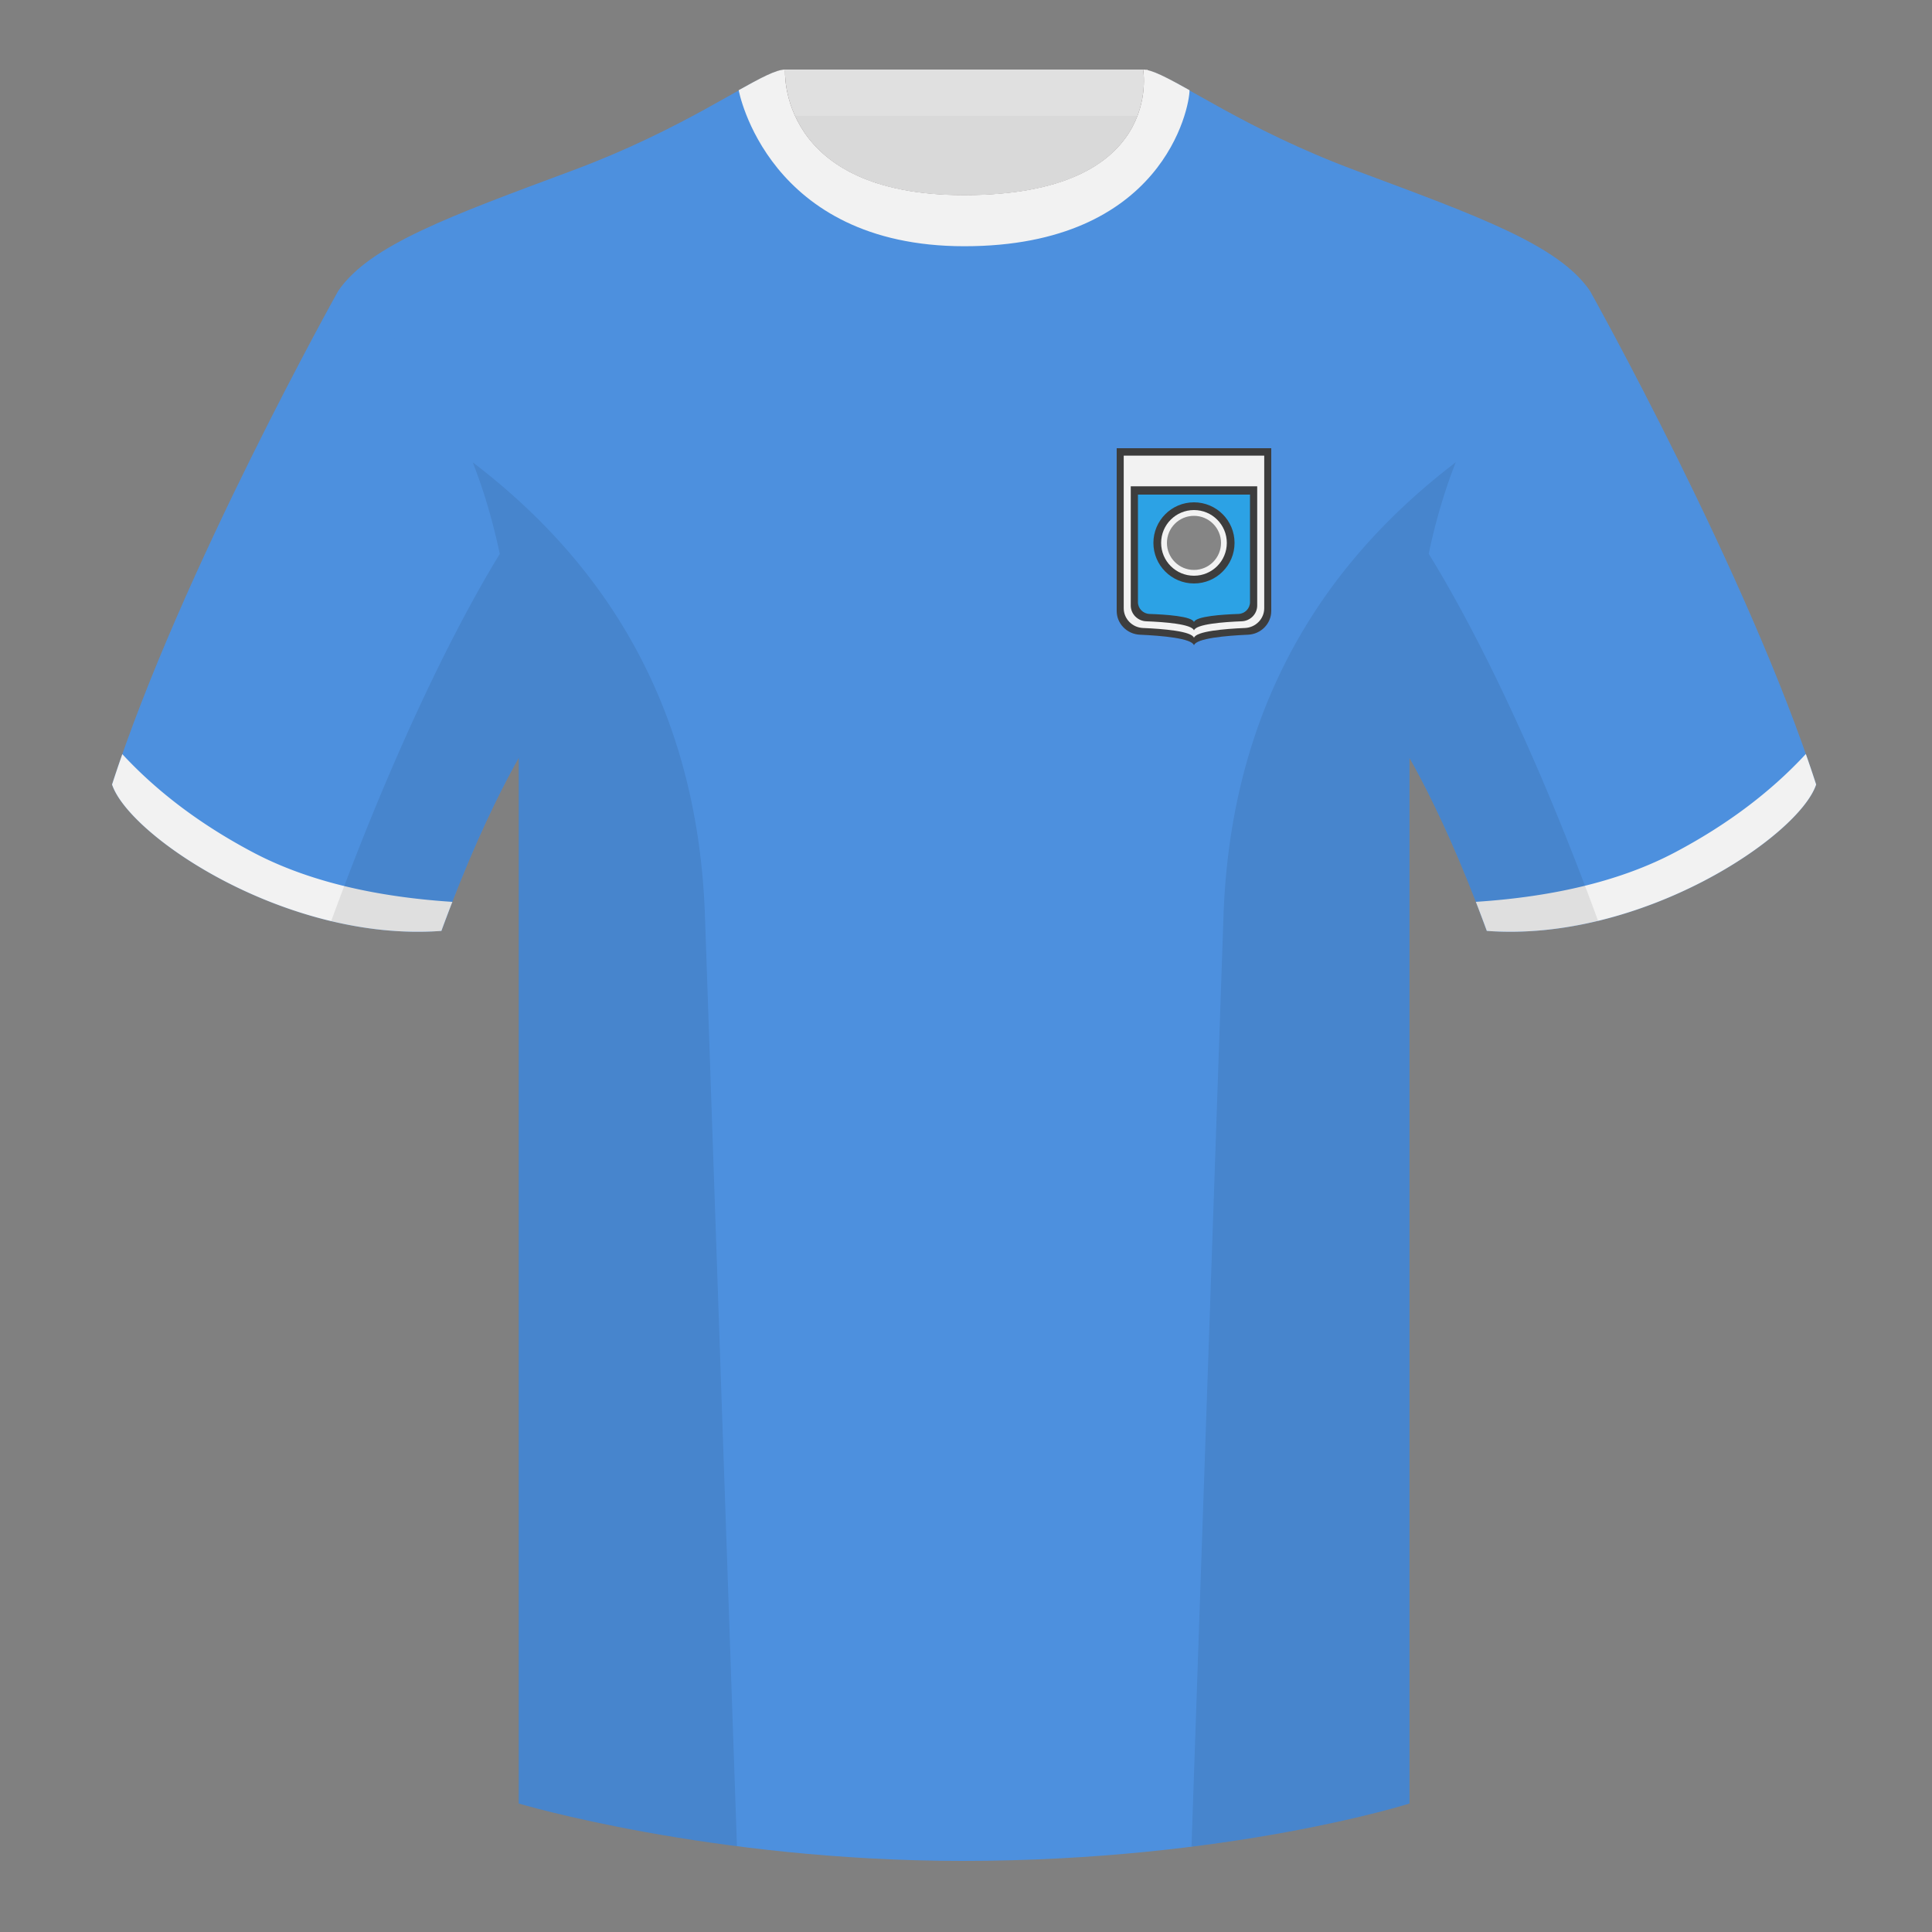 <?xml version="1.0" encoding="utf-8"?><svg width="500" height="500" viewBox="0 0 500 500" fill="none" xmlns="http://www.w3.org/2000/svg"><rect x="0" y="0" width="500" height="500" fill="#808080" stroke="none"/><path fill-rule="evenodd" clip-rule="evenodd" d="M203.003 109.223h93.644V21.928h-93.644v87.295z" fill="#D9D9D9"/><path fill-rule="evenodd" clip-rule="evenodd" d="M203 30h94V18h-94v12z" fill="#E0E0E0"/><path fill-rule="evenodd" clip-rule="evenodd" d="M87.547 75.258S46.785 148.06 29 203.03c4.445 13.375 45.208 40.86 85.232 37.885 13.34-36.4 24.46-52 24.46-52S141.655 93.83 87.547 75.26zm323.925 0s40.763 72.801 58.548 127.771c-4.445 13.375-45.208 40.86-85.232 37.885-13.34-36.4-24.46-52-24.46-52s-2.963-95.085 51.144-113.655z" fill="#4D90DE"/><path fill-rule="evenodd" clip-rule="evenodd" d="M249.513 57.706c-50.081 0-47.798-39.47-48.742-39.14-7.516 2.618-24.133 14.936-52.439 25.495-31.873 11.885-52.626 19.315-60.782 31.2 11.115 8.915 46.694 28.97 46.694 120.345v271.14s49.658 14.855 114.885 14.855c68.929 0 115.649-14.855 115.649-14.855v-271.14c0-91.375 35.579-111.43 46.699-120.345-8.157-11.885-28.91-19.315-60.783-31.2-28.359-10.577-44.981-22.92-52.478-25.509-.927-.32 4.178 39.154-48.703 39.154z" fill="#4D90DE"/><path fill-rule="evenodd" clip-rule="evenodd" d="M467.35 195.13a337.992 337.992 0 012.668 7.899c-4.445 13.375-45.208 40.86-85.232 37.885a423.236 423.236 0 00-2.836-7.519c20.795-1.358 37.993-5.637 51.595-12.837 13.428-7.109 24.696-15.585 33.805-25.428zm-435.695.04c9.103 9.827 20.36 18.291 33.772 25.391 13.611 7.206 30.824 11.486 51.639 12.841a423.042 423.042 0 00-2.834 7.516c-40.024 2.975-80.787-24.51-85.232-37.885a339.518 339.518 0 012.655-7.863z" fill="#F2F2F2"/><path fill-rule="evenodd" clip-rule="evenodd" d="M195.09 21.211c3.689-1.981 6.365-3.181 8.086-3.181 0 0-2.185 32.495 46.335 32.495 52.217 0 46.335-32.495 46.335-32.495 1.785 0 4.598 1.29 8.505 3.405-7.175 24.48-25.349 36.721-54.523 36.721-29.264 0-47.51-12.315-54.738-36.945z" fill="#544B4B"/><path fill-rule="evenodd" clip-rule="evenodd" d="M307.852 23.345C302.08 20.105 298.124 18 295.844 18c0 0 5.882 32.495-46.335 32.495-48.52 0-46.335-32.495-46.335-32.495-2.28 0-6.236 2.105-12.003 5.345 0 0 7.368 40.38 58.403 40.38 51.478 0 58.278-35.895 58.278-40.38z" fill="#F2F2F2"/><path fill-rule="evenodd" clip-rule="evenodd" d="M413.584 238.323c-9.287 2.238-19.064 3.316-28.797 2.592-8.198-22.369-15.558-36.883-20.013-44.748v270.577s-21.102 6.71-55.866 11.111l-.544-.06c1.88-54.795 5.722-166.47 8.276-240.705 2.055-59.755 31.085-95.29 60.099-117.44-2.675 6.781-5.072 14.606-6.999 23.667 7.354 11.852 24.435 42.069 43.83 94.964l.014.042zM190.717 477.795c-34.248-4.401-56.476-11.051-56.476-11.051V196.172c-4.456 7.867-11.814 22.379-20.01 44.743-9.633.716-19.309-.332-28.51-2.523a.557.557 0 01.02-.097c19.376-52.848 36.305-83.066 43.609-94.944-1.929-9.075-4.328-16.912-7.006-23.701 29.014 22.15 58.043 57.685 60.099 117.44 2.554 74.235 6.395 185.91 8.276 240.705h-.002z" fill="#000" fill-opacity=".08"/><path d="M289 116h40v42.113c0 3.314-2.686 6.002-5.996 6.148-5.682.251-13.433.925-14.004 2.739-.571-1.814-8.322-2.488-14.004-2.739-3.31-.146-5.996-2.834-5.996-6.148V116z" fill="#3D3D3D"/><path d="M290.818 117.924h36.364v39.482c0 2.762-2.236 5.003-4.995 5.118-5.196.215-12.652.824-13.187 2.551-.535-1.727-7.991-2.336-13.187-2.551-2.759-.115-4.995-2.356-4.995-5.118v-39.482z" fill="#F2F2F2"/><path d="M292.637 125.849h32.727V156.7c0 2.209-1.787 4.003-3.995 4.088-4.682.178-11.87.719-12.369 2.363-.498-1.644-7.687-2.185-12.369-2.363-2.207-.085-3.994-1.879-3.994-4.088v-30.851z" fill="#3D3D3D"/><path d="M294.5 128h29v27.832c0 1.656-1.339 3.003-2.995 3.058-4.109.136-11.043.591-11.505 2.11-.462-1.519-7.396-1.974-11.505-2.11-1.656-.055-2.995-1.402-2.995-3.058V128z" fill="#2CA2E5"/><circle cx="309" cy="140.5" r="10.5" fill="#3D3D3D"/><circle cx="309" cy="140.5" r="8.5" fill="#F2F2F2"/><circle opacity=".6" cx="309" cy="140.5" r="7" fill="#3D3D3D"/></svg>